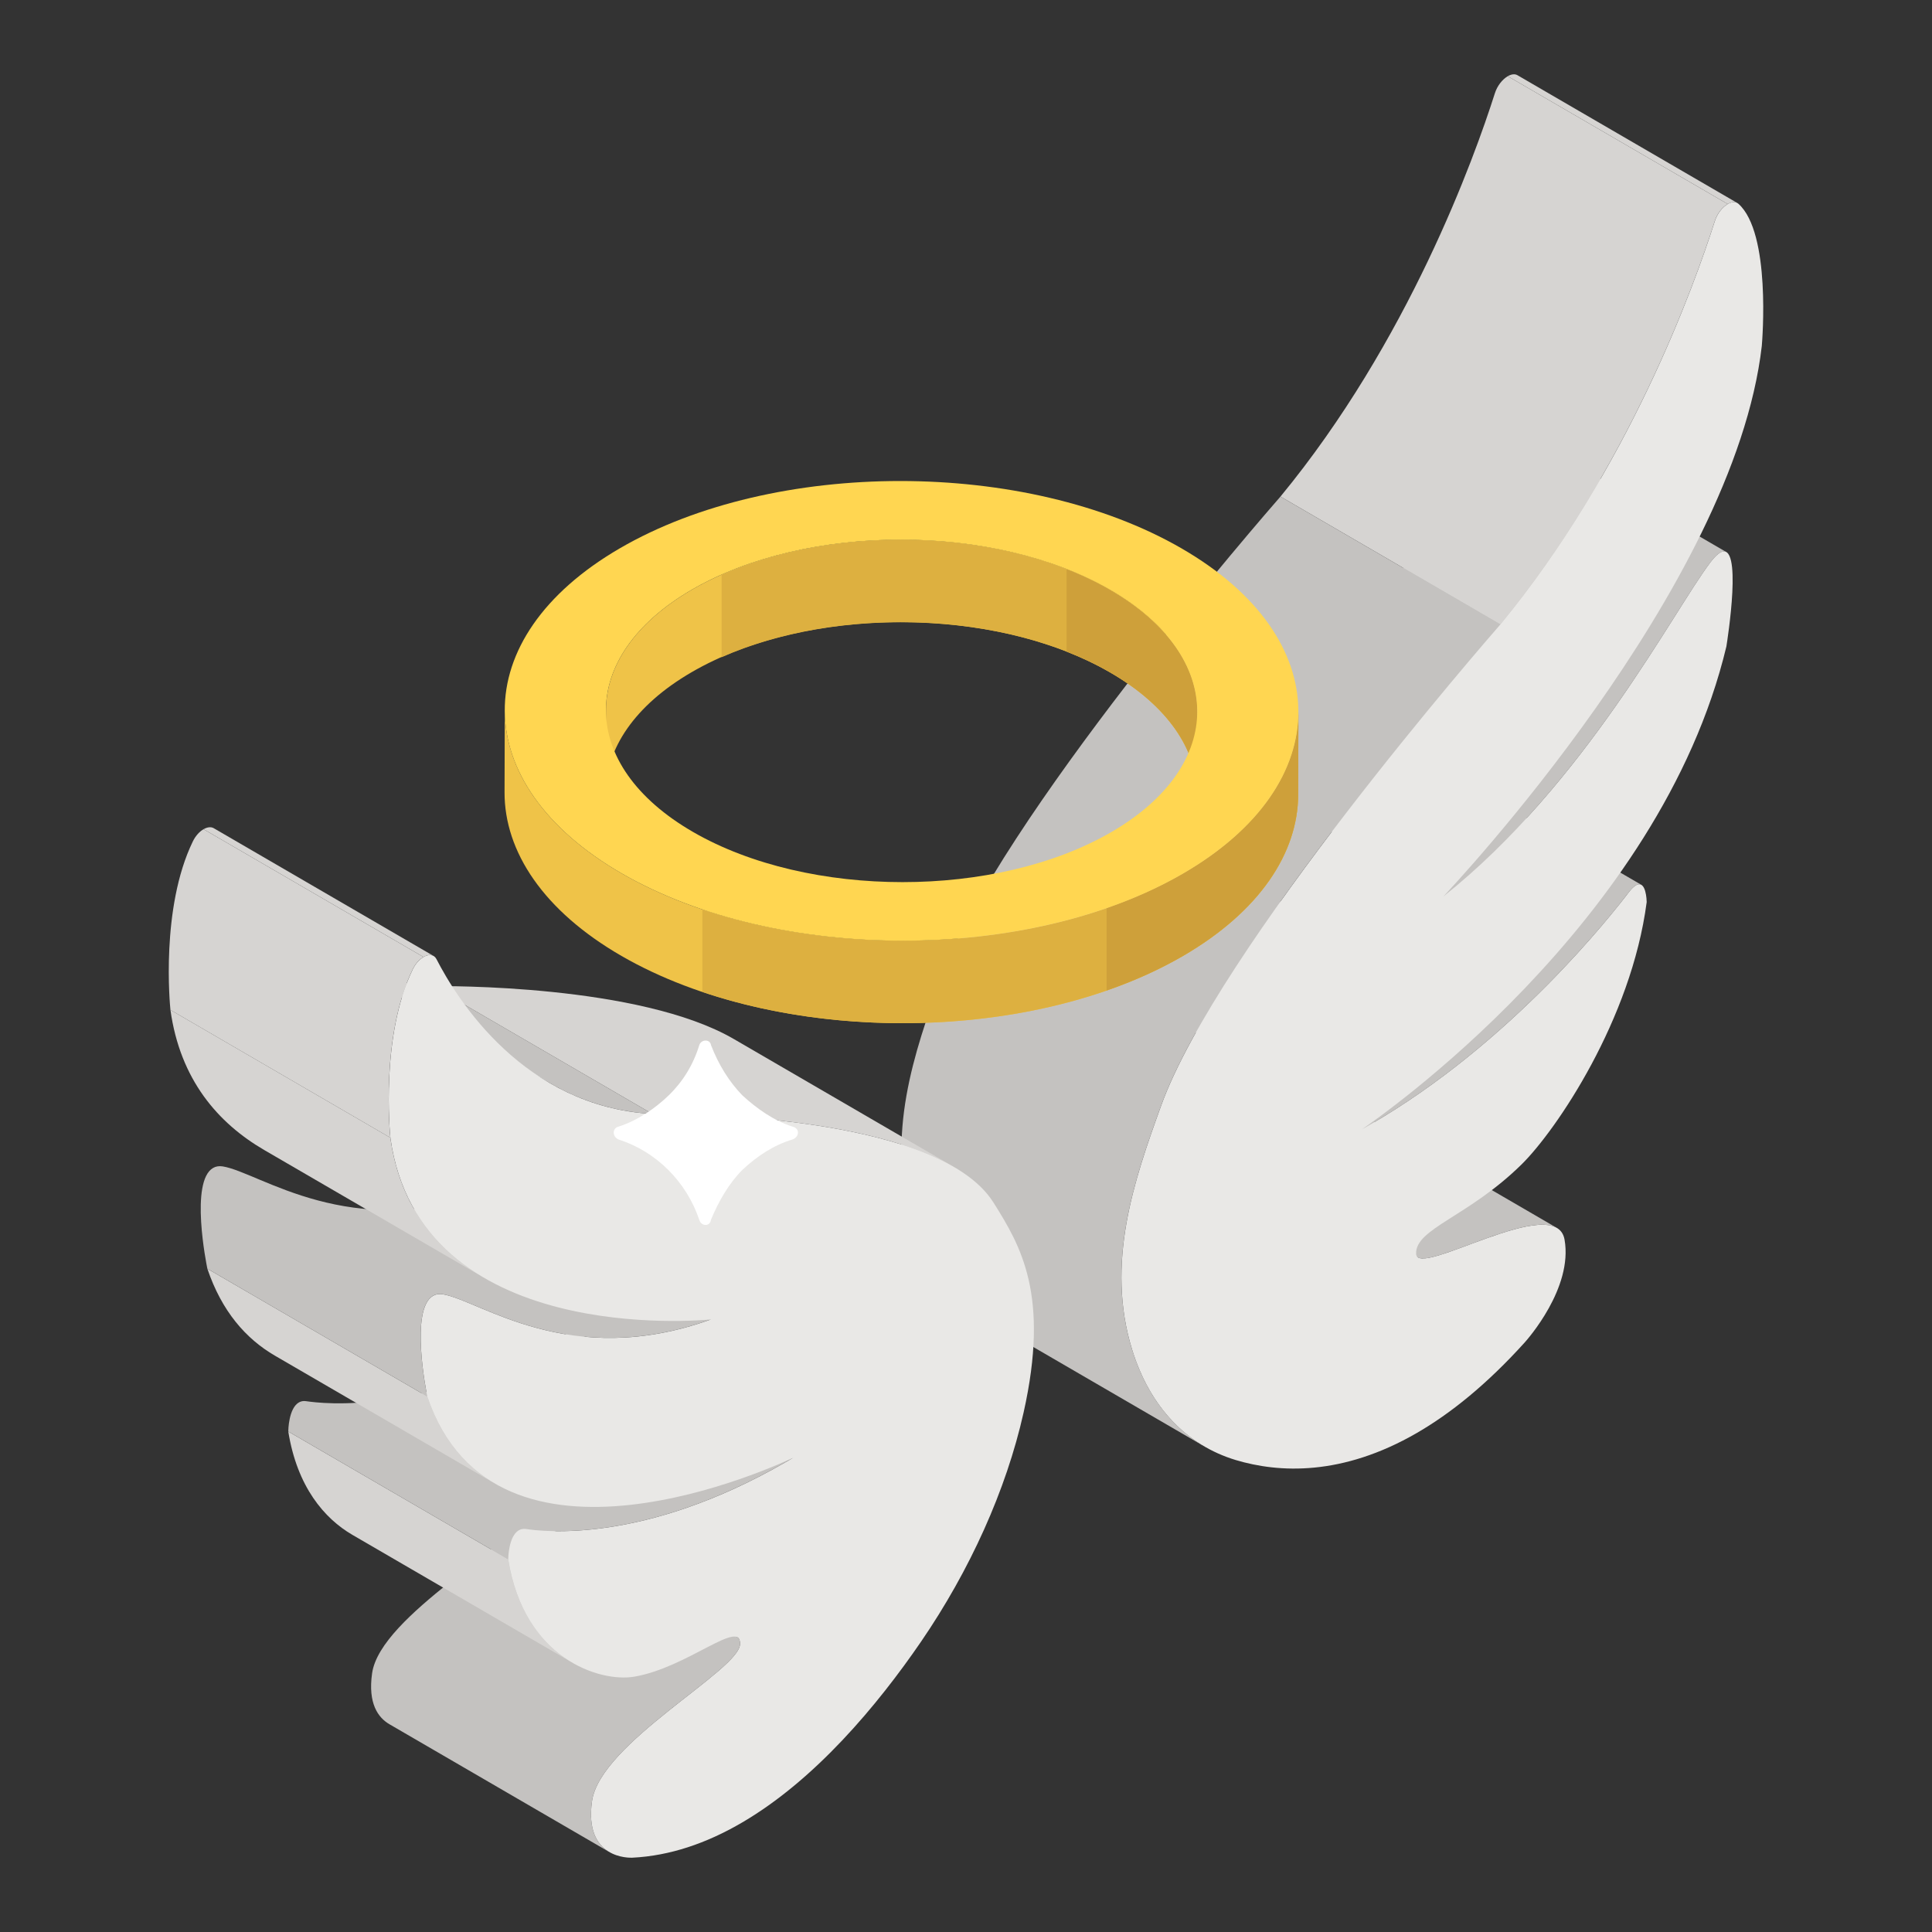 <svg id="Layer_1" enable-background="new 0 0 52 52" viewBox="0 0 52 52" xmlns="http://www.w3.org/2000/svg"><rect x="0" y="0" width="52" height="52" fill="#333333" stroke="none"/><g><g><g><g enable-background="new"><g><path d="m38.17 33.846-5.919-3.44c.41.238 2.96-1.245 3.731-.798l5.919 3.44c-.77-.448-3.321 1.036-3.731.798z" fill="#c4c2c0"/></g><g><path d="m38.258 20.375 5.919 3.44c-.038-.022-.086-.022-.146.013-.053.03-.115.089-.189.184-.451.588-3.15 4.056-6.982 6.268-.065.037-.13.075-.196.111l-5.919-3.44c.065-.037.131-.074.196-.111 3.832-2.212 6.531-5.679 6.982-6.268.074-.095.136-.154.189-.184.061-.035.108-.035.146-.013z" fill="#c4c2c0"/></g><g><path d="m40.546 11.419 5.919 3.44c-.045-.026-.101-.023-.169.016-.071.041-.157.124-.259.259-.998 1.315-3.386 5.974-7.19 8.997l-5.919-3.44c3.805-3.022 6.192-7.682 7.19-8.997.102-.134.187-.217.259-.259.068-.039.124-.042.169-.016z" fill="#c4c2c0"/></g><g><path d="m40.842 2.024 5.919 3.44c-.072-.042-.166-.027-.26.027l-5.919-3.44c.094-.054.188-.069.26-.027z" fill="#d6d4d2"/></g><g><path d="m40.383 16.805-5.919-3.44c3.443-4.178 5.217-9.115 5.771-10.856.065-.205.206-.376.347-.458l5.919 3.44c-.141.082-.283.253-.347.458-.554 1.741-2.328 6.678-5.771 10.856z" fill="#d6d4d2"/></g><g><path d="m32.42 38.933-5.919-3.44c-.897-.521-1.575-1.403-1.947-2.599-.725-2.333.048-4.558.777-6.573 1.528-4.232 8.753-12.519 9.133-12.956l5.919 3.44c-.38.436-7.605 8.724-9.133 12.956-.729 2.015-1.502 4.24-.777 6.573.372 1.195 1.05 2.077 1.947 2.599z" fill="#c4c2c0"/></g><g><path d="m46.501 5.491c.107-.062.214-.072.289-.006.879.784.642 3.673.629 3.825-.749 6.516-8.334 14.568-8.572 14.82 3.805-3.022 6.192-7.682 7.19-8.997.102-.134.187-.217.259-.259.629-.363.193 2.38.17 2.525-1.786 7.476-9.401 12.716-9.802 12.992.065-.037.131-.074.196-.111 3.832-2.212 6.531-5.679 6.982-6.268.074-.095.136-.154.189-.184.278-.16.289.42.29.45-.413 3.169-2.437 6.143-3.362 7.057-1.436 1.416-2.869 1.732-2.844 2.411.022.683 3.764-1.689 3.995-.382.232 1.306-1.006 2.693-1.071 2.767-1.021 1.131-1.998 1.914-2.91 2.441-2.008 1.159-3.703 1.075-4.873.724-1.313-.398-2.302-1.418-2.782-2.961-.725-2.333.048-4.558.777-6.573 1.528-4.232 8.753-12.519 9.133-12.956 3.443-4.178 5.217-9.115 5.771-10.856.065-.205.206-.376.347-.458z" fill="#e9e8e6"/></g></g><g enable-background="new"><g><path d="m16.401 49.848-5.919-3.44c-.304-.177-.583-.557-.467-1.371.223-1.57 3.966-3.519 3.984-4.225.003-.097-.022-.155-.07-.183l5.919 3.44c.048.028.073.086.07.183-.018.706-3.761 2.655-3.984 4.225-.116.815.163 1.194.467 1.371z" fill="#c4c2c0"/></g><g><path d="m15.406 44.752-5.919-3.44c-.761-.442-1.49-1.298-1.728-2.783l5.919 3.44c.238 1.484.967 2.34 1.728 2.783z" fill="#d6d4d2"/></g><g><path d="m13.678 41.969-5.919-3.44c0-.031.008-.622.286-.783.053-.03.115-.044.189-.034.454.066 3.163.411 6.996-1.802.065-.037.13-.076.196-.115l5.919 3.44c-.065.039-.131.077-.196.115-3.833 2.213-6.542 1.868-6.996 1.802-.074-.01-.136.004-.189.034-.278.16-.286.751-.286.783z" fill="#c4c2c0"/></g><g><path d="m19.752 27.966 5.919 3.44c-2.54-1.476-7.787-1.427-8.11-1.424l-5.919-3.44c.323-.003 5.57-.052 8.11 1.424z" fill="#d6d4d2"/></g><g><path d="m13.32 39.929-5.919-3.44c-.785-.456-1.433-1.197-1.82-2.342l5.919 3.44c.387 1.145 1.035 1.886 1.82 2.342z" fill="#d6d4d2"/></g><g><path d="m14.805 29.155-5.919-3.44c.767.445 1.681.766 2.756.826l5.919 3.44c-1.075-.061-1.989-.381-2.756-.826z" fill="#c4c2c0"/></g><g><path d="m11.5 37.587-5.919-3.44c-.024-.117-.474-2.349.155-2.712.071-.041.157-.057.259-.041 1.002.16 3.408 2.052 7.218.678l5.919 3.44c-3.809 1.374-6.216-.518-7.218-.678-.102-.016-.188-.001-.259.041-.629.363-.179 2.595-.155 2.712z" fill="#c4c2c0"/></g><g><path d="m13.036 34.396-5.919-3.44c-1.251-.727-2.269-1.898-2.53-3.775l5.919 3.44c.261 1.876 1.279 3.048 2.53 3.775z" fill="#d6d4d2"/></g><g><path d="m5.751 22.29 5.919 3.44c-.073-.043-.173-.03-.272.028l-5.919-3.44c.1-.057.199-.07.272-.028z" fill="#d6d4d2"/></g><g><path d="m11.398 25.758c.141-.082.283-.073.349.056.563 1.096 2.358 3.973 5.814 4.168.381-.004 7.629-.071 9.178 2.384.736 1.169 1.52 2.495.81 5.657-.469 2.09-1.448 4.247-2.756 6.158-1.165 1.7-2.854 3.738-4.862 4.897-.912.527-1.89.872-2.914.922-.065.002-1.306.045-1.083-1.523.223-1.57 3.966-3.519 3.984-4.225.021-.706-1.409.632-2.848.876-.927.155-2.961-.475-3.391-3.158 0-.031.008-.622.286-.783.053-.03.115-.044.189-.034.454.066 3.163.411 6.996-1.802.065-.037.13-.076.196-.115-.401.187-8.022 3.744-9.845-1.648-.024-.117-.474-2.349.155-2.712.071-.041.157-.057.259-.041 1.002.16 3.408 2.052 7.218.678-.237.021-7.844.741-8.626-4.891-.013-.137-.268-2.743.604-4.537.074-.152.181-.265.288-.327z" fill="#e9e8e6"/></g><g><path d="m10.506 30.622-5.919-3.44c-.013-.137-.268-2.743.604-4.537.074-.152.181-.265.288-.327l5.919 3.44c-.107.062-.214.175-.288.327-.872 1.794-.617 4.4-.604 4.537z" fill="#d6d4d2"/></g></g></g><g><g enable-background="new"><g><path d="m32.225 19.156-.006 2.22c.003-1.188-.779-2.379-2.347-3.283-3.114-1.798-8.164-1.798-11.258 0-1.537.893-2.307 2.065-2.31 3.238l.006-2.22c.003-1.173.773-2.345 2.31-3.238 3.094-1.798 8.144-1.798 11.258-0 1.567.905 2.35 2.095 2.347 3.283z" fill="#efc348"/></g><g><path d="m29.878 15.873c-2.859-1.651-7.345-1.781-10.456-.402v2.218c3.111-1.377 7.592-1.245 10.45.404 1.567.905 2.35 2.095 2.347 3.283l.006-2.22c.003-1.188-.779-2.379-2.347-3.283z" fill="#ddb040"/></g><g><path d="m29.878 15.873c-.366-.211-.758-.397-1.171-.558v2.223c.41.161.801.346 1.165.556 1.567.905 2.35 2.095 2.347 3.283l.006-2.22c.003-1.188-.779-2.379-2.347-3.283z" fill="#cea03a"/></g><g><path d="m34.946 19.164-.006 2.22c-.004 1.575-1.037 3.147-3.1 4.345-4.152 2.413-10.931 2.414-15.111.001-2.103-1.214-3.154-2.812-3.149-4.407l.006-2.22c-.005 1.595 1.046 3.193 3.149 4.407 4.18 2.413 10.959 2.412 15.111-.001 2.063-1.199 3.095-2.771 3.1-4.345z" fill="#efc348"/></g><g><path d="m31.847 23.509c-3.493 2.03-8.843 2.352-12.942.968v2.222c4.098 1.382 9.445 1.059 12.936-.97 2.063-1.199 3.095-2.771 3.1-4.345l.006-2.22c-.004 1.575-1.037 3.147-3.1 4.345z" fill="#ddb040"/></g><g><path d="m31.847 23.509c-.633.368-1.327.677-2.063.933v2.218c.734-.255 1.426-.564 2.057-.931 2.063-1.199 3.095-2.771 3.1-4.345l.006-2.22c-.004 1.575-1.037 3.147-3.1 4.345z" fill="#cea03a"/></g><g><path d="m31.797 14.757c4.179 2.413 4.202 6.339.049 8.752s-10.931 2.414-15.111.001c-4.18-2.413-4.202-6.341-.049-8.754s10.931-2.412 15.111.001zm-13.141 7.637c3.114 1.798 8.164 1.798 11.258-0s3.078-4.723-.037-6.521-8.164-1.798-11.258 0-3.078 4.723.037 6.521" fill="#ffd651"/></g></g></g></g><path d="m21.33 30.669c-.508.151-.962.454-1.352.822-.357.357-.638.843-.843 1.341-.022.184-.26.184-.314 0-.346-1.027-1.157-1.838-2.173-2.163-.173-.076-.173-.303 0-.346.508-.162.984-.487 1.352-.843.379-.368.66-.822.822-1.352.054-.162.292-.162.314 0 .205.53.487.984.843 1.352.389.357.843.681 1.352.843.195.043.195.27 0 .346z" fill="#fff"/></g></svg>